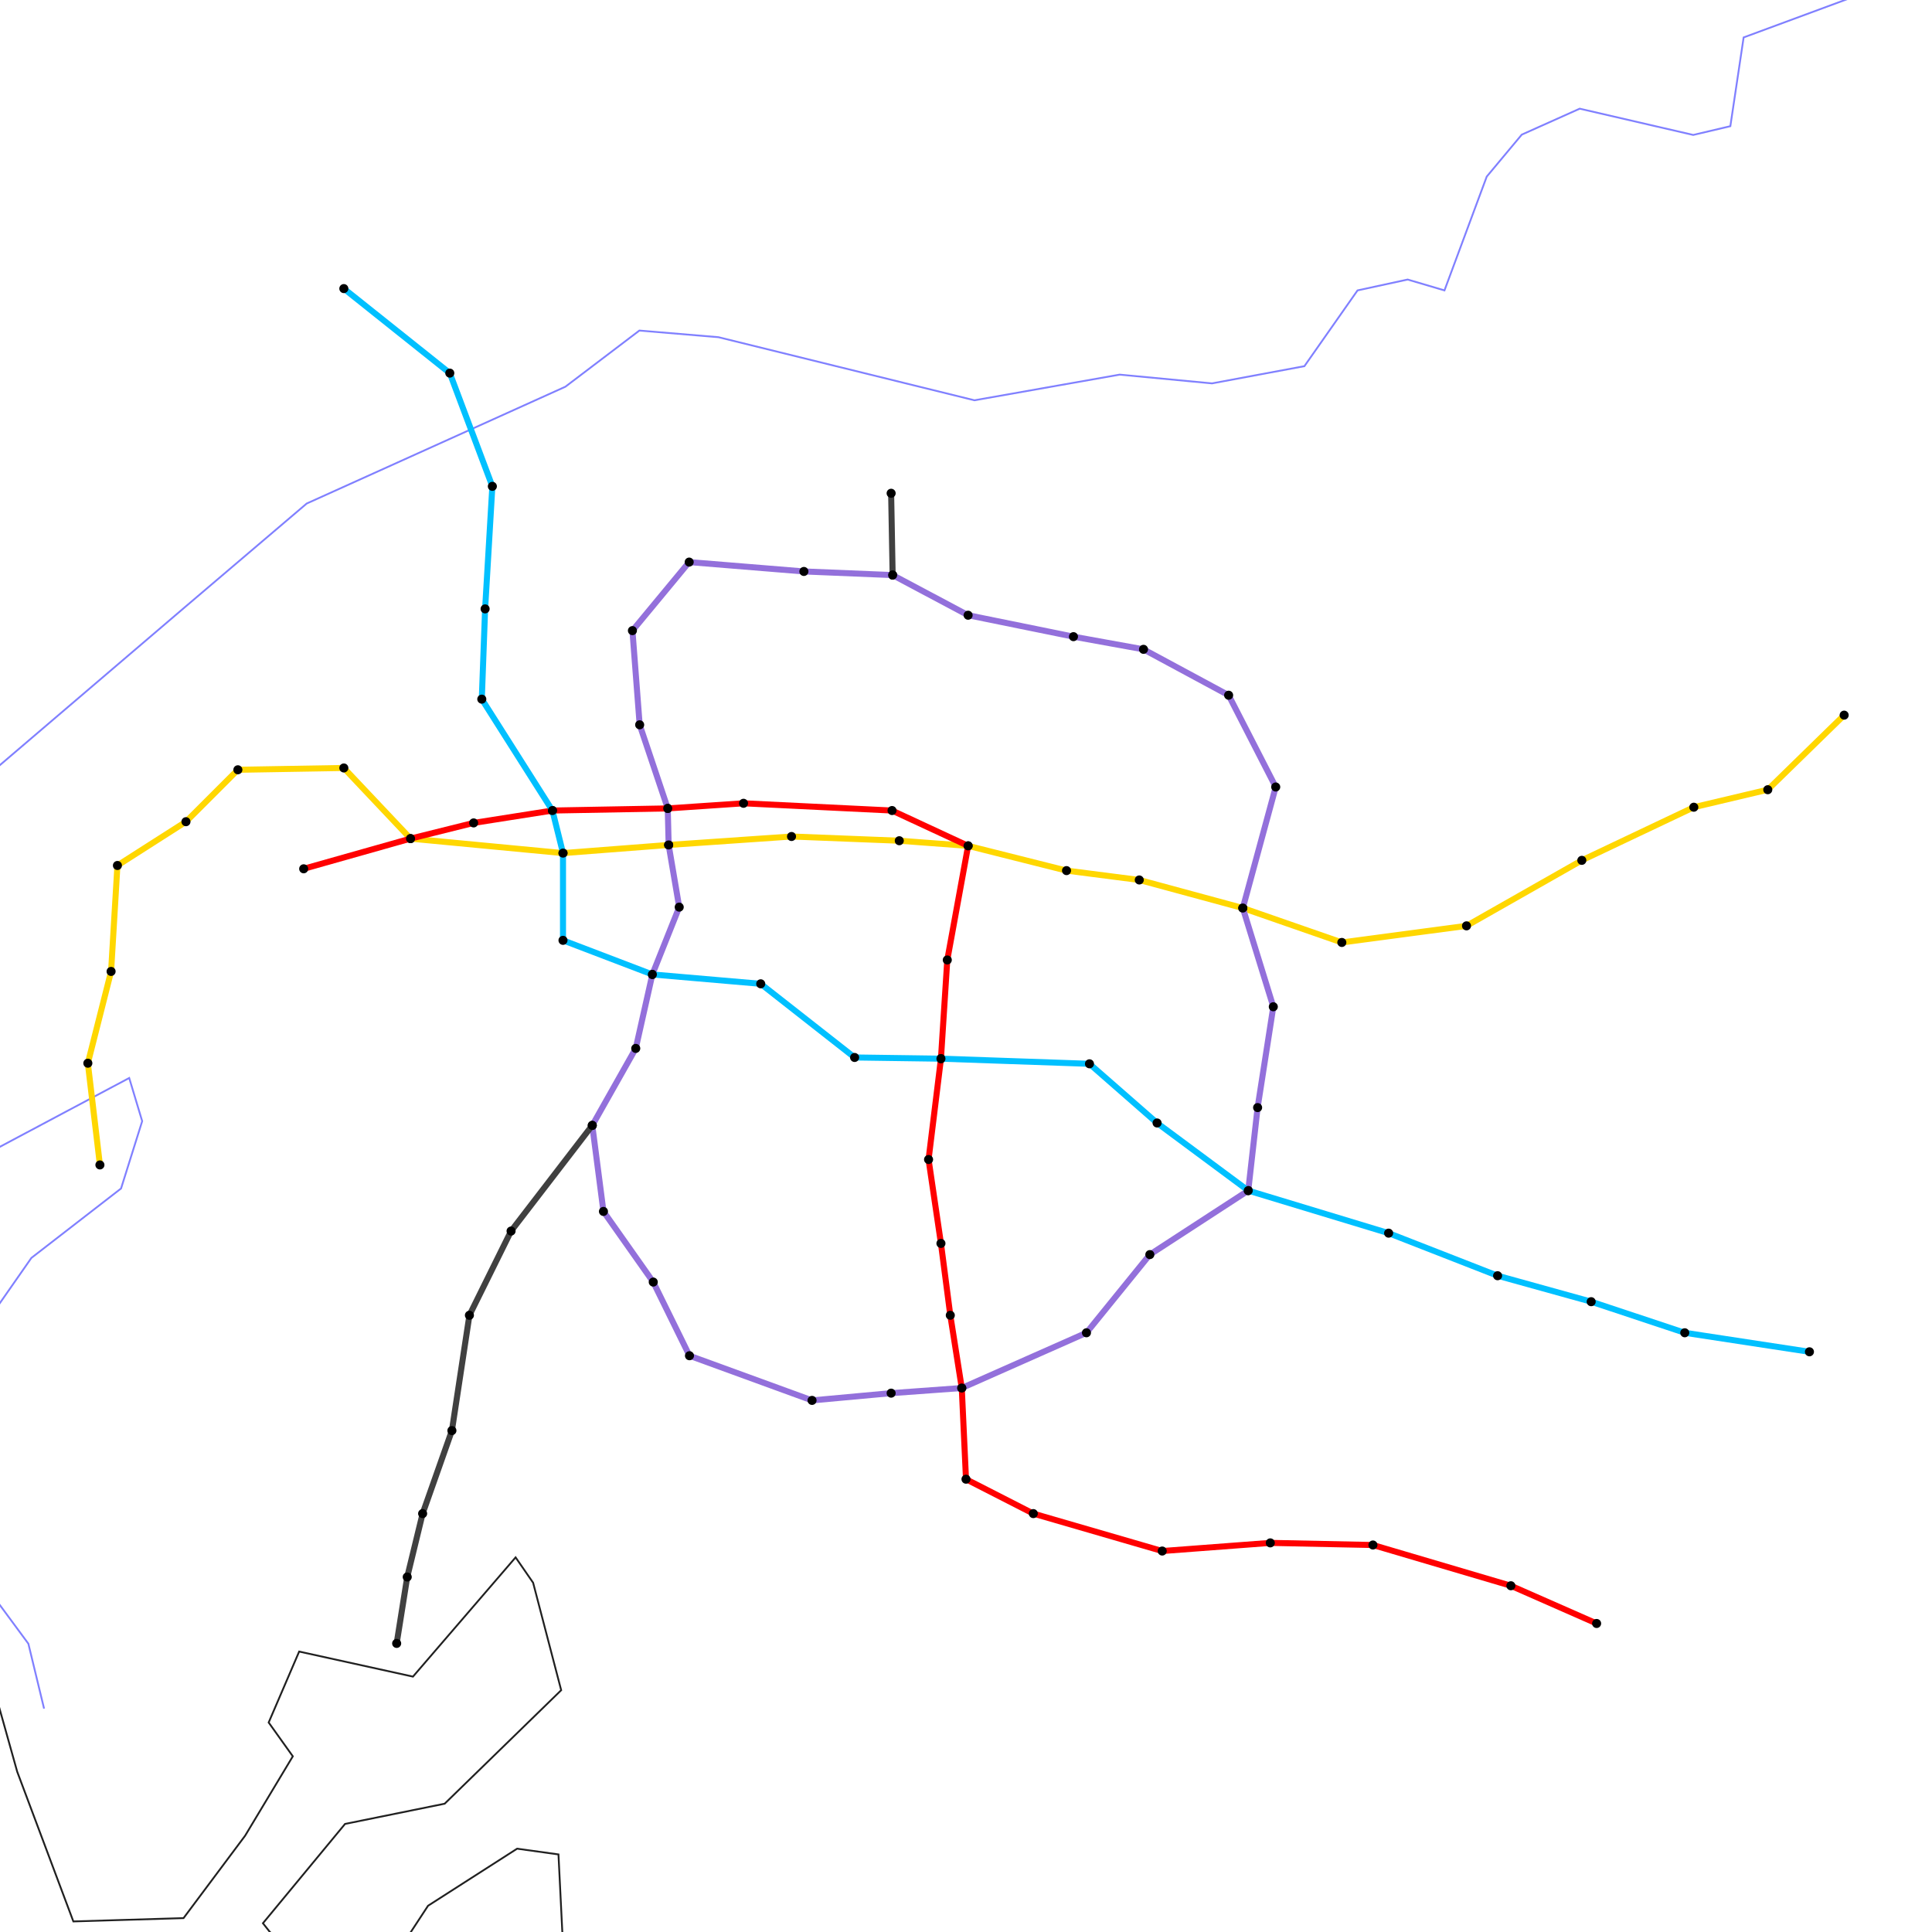 <?xml version="1.0" encoding="utf-8" ?>
<svg width="640" height="640" version="1.0" xmlns="http://www.w3.org/2000/svg">
<path id="p125" d="M -14.5 512.1L -4.8 549.4 L 5.7 586.9 L 24.3 636.5 L 60.8 635.4 L 81.2 608.1 L 97 581.8 L 89 570.6 L 99.1 547.1 L 136.8 555.4 L 170.8 515.9 L 176.6 524.3 L 185.9 559.9 L 147.3 597.5 L 114.3 604.2 L 87.1 637.1 L 89.4 640 L 94 643.7 L 98.7 685.8 L 107.9 686.7 L 123.8 681.1 L 133.8 643.5 L 141.8 631.3 L 171.3 612.4 L 185 614.3 L 186.3 640.5 L 147.7 666 L 142 678.2 L 145.6 692.2 L 185.5 704.3 L 184.4 713.6 L 171.9 715.6 L 150.2 718.5 L 89.9 731.8 L 65 769.4 L 49.3 809.8 L 20.9 828.6 L 25.5 837.1 L 38 844.5 L 56.2 851.9 " stroke="#202020" fill="none" stroke-width="0.6" />
<path id="p2760" d="M 297.7 -452.7L 265.4 -447 L 231.1 -432 L 199.6 -431.3 L 167.2 -446.4 L 92.7 -427.1 L 76.9 -425.7 L 66.4 -430.7 L 2.4 -421.4 L -10.7 -414.3 L -45.8 -417.2 L -109.7 -400 L -128.1 -402.8 L -146.5 -412.9 L -164.9 -400.7 L -197.7 -411.1 L -223.6 -419.4 L -270.9 -405.7 L -307.7 -371.3 L -330.5 -322.4 L -337.5 -286.5 L -371.6 -228.3 L -400.5 -198.9 L -412.7 -165.1 L -459.1 -114.1 L -464.3 -99.7 L -480.8 -85.7 L -491.4 -76.7 L -521.9 -23.6 L -584.9 35.3 " stroke="#8080FF" fill="none" stroke-width="0.6" />
<path id="p2874" d="M -26.3 505L -10.6 446.8 L 10.4 416.7 L 40.1 393.7 L 47.1 371.4 L 42.8 357.1 L -7 383.6 L -18.4 372.8 L -21.9 339.8 L -35.8 311.8 L -36.7 296 L -29.6 278.7 L 61.4 201 L 101.6 166.8 L 187.3 128.1 L 211.8 109.5 L 238 111.7 L 322.8 132.6 L 370.9 124.1 L 401.5 127 L 432.1 121.3 L 449.7 96.2 L 466.3 92.6 L 478.5 96.2 L 492.5 58.5 L 504.1 44.6 L 523.3 36 L 560.9 44.7 L 573.2 41.8 L 577.6 12.4 L 614.4 -1.2 L 644.2 -24.8 L 708.1 -18.9 L 737.9 -40.4 L 769.4 -39.6 L 800.1 -71.8 L 819.4 -79 L 878.3 -144.9 L 882.1 -153.2 L 895.1 -182.2 L 901.4 -226.7 L 922.5 -248.9 L 969 -273.1 L 1000.6 -296.8 L 1010.3 -310.4 L 994.6 -313.3 L 992.9 -319 L 1001.6 -326.2 L 1089.3 -338.1 L 1105.9 -333 L 1187.4 -350 L 1227.9 -377.9 L 1234.5 -377.6 L 1269.1 -376.3 L 1298 -382.6 L 1325.1 -382.5 L 1349.7 -376 L 1377.7 -378 L 1403.1 -372.9 L 1427.6 -376.4 " stroke="#8080FF" fill="none" stroke-width="0.6" />
<path id="p2889" d="M -14.5 512.1L 9.4 544.5 L 14.6 566 " stroke="#8080FF" fill="none" stroke-width="0.6" />
<path id="p2914" d="M -388.7 622.7L -419.2 587.5 L -429.7 550.2 L -431.5 519.3 L -443.7 487.7 L -540.8 387.2 L -550.4 364.2 L -565.5 229.1 L -566.3 222.1 L -550.6 138.7 L -556.8 72.7 L -566.5 40.4 L -556 23.8 L -506.2 -4.2 L -496.6 -16.4 L -497.4 -35.8 L -487.8 -55.9 L -467.8 -82.5 L -444.1 -99 L -403.1 -151.7 L -372.4 -191 L -350.6 -228.3 L -347.1 -245.6 L -330.4 -265.7 L -313.8 -317.4 L -283.2 -367.7 L -253.4 -396.4 L -236.8 -400.7 L -185 -387.8 L -143.9 -392.8 L -106.2 -388.5 L -68.2 -399.5 L -9.8 -401.3 L 37.5 -415 L 50.6 -406.3 L 58.5 -408.5 " stroke="#8080FF" fill="none" stroke-width="0.6" />
<path id="p3024" d="M 468.3 864.7L 474.8 845.3 L 492.3 818 L 488.9 803.6 L 498.5 788.6 L 510.7 781.4 L 530.8 782.9 L 543.9 777.2 L 608.6 715.6 L 622.7 687.6 L 654.1 675.4 L 684.8 648.2 L 691.9 618.8 L 698.5 613 L 706.8 605.9 L 724.3 567.2 L 750.6 544.2 L 759.4 539.2 L 782 540 L 810.9 523.6 L 851.1 512.2 L 901.9 479.3 L 902.9 449.1 L 912.7 419 L 932 394.6 " stroke="#8080FF" fill="none" stroke-width="0.6" />
<g>
<path id="sv326_310" d="M 33.1,385.9 M 33.1,385.9 L 29.1,352.2 M 29.1,352.2 L 36.8,321.8 M 36.8,321.8 L 38.9,286.7 M 38.9,286.7 L 61.6,272.2 M 61.6,272.2 L 78.8,255 M 78.8,255 L 113.9,254.4 M 113.9,254.4 L 136,277.8 M 136,277.8 L 186.5,282.6 M 186.5,282.6 L 221.5,279.9 M 221.5,279.9 L 262.2,277.1 M 262.2,277.1 L 297.9,278.5 M 297.9,278.5 L 320.7,280.2 M 320.7,280.2 L 353.3,288.4 M 353.3,288.4 L 377.4,291.5 M 377.4,291.5 L 411.7,300.8 M 411.7,300.8 L 444.5,312.2 M 444.5,312.2 L 485.8,306.7 M 485.8,306.7 L 524,285 M 524,285 L 561.1,267.4 M 561.1,267.4 L 585.6,261.6 M 585.6,261.6 L 610.9,236.9 " stroke="#FFD700" stroke-width="2" fill="none" />
<circle cx="136" cy="277.8" r="1.5" fill="black" /><circle cx="297.9" cy="278.5" r="1.5" fill="black" /><circle cx="221.5" cy="279.9" r="1.5" fill="black" /><circle cx="411.7" cy="300.8" r="1.5" fill="black" /><circle cx="33.1" cy="385.9" r="1.5" fill="black" /><circle cx="29.1" cy="352.2" r="1.5" fill="black" /><circle cx="36.8" cy="321.8" r="1.5" fill="black" /><circle cx="38.9" cy="286.7" r="1.5" fill="black" /><circle cx="61.6" cy="272.2" r="1.5" fill="black" /><circle cx="78.8" cy="255" r="1.5" fill="black" /><circle cx="113.9" cy="254.4" r="1.5" fill="black" /><circle cx="186.5" cy="282.6" r="1.5" fill="black" /><circle cx="262.2" cy="277.1" r="1.5" fill="black" /><circle cx="320.7" cy="280.2" r="1.5" fill="black" /><circle cx="353.3" cy="288.4" r="1.5" fill="black" /><circle cx="377.4" cy="291.5" r="1.5" fill="black" /><circle cx="444.5" cy="312.2" r="1.5" fill="black" /><circle cx="485.8" cy="306.7" r="1.5" fill="black" /><circle cx="524" cy="285" r="1.5" fill="black" /><circle cx="561.1" cy="267.4" r="1.5" fill="black" /><circle cx="585.6" cy="261.6" r="1.5" fill="black" /><circle cx="610.9" cy="236.9" r="1.5" fill="black" /></g>
<g>
<path id="sv323_307" d="M 295.2,163.4 M 295.2,163.4 L 295.7,190.5 " stroke="#404040" stroke-width="2" fill="none" />
<circle cx="295.2" cy="163.4" r="1.5" fill="black" /><circle cx="295.7" cy="190.5" r="1.5" fill="black" /></g>
<g>
<path id="sv325_309" d="M 196.2,372.8 L 210.6,347.3 M 210.6,347.3 L 216.1,322.8 M 216.1,322.8 L 225,300.5 M 225,300.5 L 221.5,279.9 M 221.5,279.9 L 221.2,267.8 M 221.2,267.8 L 211.9,240.1 M 211.9,240.1 L 209.5,208.9 M 209.5,208.9 L 228.3,186.2 M 228.3,186.2 L 266.3,189.3 M 266.3,189.3 L 295.7,190.5 M 295.7,190.5 L 320.7,203.8 M 320.7,203.8 L 355.6,210.9 M 355.6,210.9 L 378.8,215.1 M 378.8,215.1 L 407,230.3 M 407,230.3 L 422.6,260.7 M 422.6,260.7 L 411.7,300.8 M 411.7,300.8 L 421.8,333.5 M 421.8,333.5 L 416.6,366.9 M 416.6,366.9 L 413.5,394.4 M 413.5,394.4 L 380.9,415.6 M 380.9,415.6 L 359.9,441.5 M 359.9,441.5 L 318.6,459.8 M 318.6,459.8 L 295.2,461.5 M 295.2,461.5 L 269,463.9 M 269,463.9 L 228.4,449.1 M 228.4,449.1 L 216.4,424.7 M 216.4,424.7 L 199.9,401.3 M 199.9,401.3 L 196.2,372.8 " stroke="#9370DB" stroke-width="2" fill="none" />
<circle cx="196.2" cy="372.8" r="1.5" fill="black" /><circle cx="320.7" cy="203.8" r="1.5" fill="black" /><circle cx="295.7" cy="190.5" r="1.5" fill="black" /><circle cx="210.6" cy="347.3" r="1.5" fill="black" /><circle cx="216.1" cy="322.8" r="1.5" fill="black" /><circle cx="225" cy="300.5" r="1.5" fill="black" /><circle cx="221.5" cy="279.9" r="1.5" fill="black" /><circle cx="221.2" cy="267.8" r="1.5" fill="black" /><circle cx="211.9" cy="240.1" r="1.5" fill="black" /><circle cx="209.5" cy="208.9" r="1.5" fill="black" /><circle cx="266.3" cy="189.3" r="1.5" fill="black" /><circle cx="355.6" cy="210.9" r="1.5" fill="black" /><circle cx="378.8" cy="215.1" r="1.5" fill="black" /><circle cx="407" cy="230.3" r="1.5" fill="black" /><circle cx="421.8" cy="333.5" r="1.5" fill="black" /><circle cx="416.6" cy="366.9" r="1.5" fill="black" /><circle cx="413.5" cy="394.4" r="1.5" fill="black" /><circle cx="380.9" cy="415.6" r="1.5" fill="black" /><circle cx="359.9" cy="441.5" r="1.5" fill="black" /><circle cx="318.6" cy="459.8" r="1.5" fill="black" /><circle cx="295.2" cy="461.5" r="1.5" fill="black" /><circle cx="269" cy="463.9" r="1.5" fill="black" /><circle cx="228.4" cy="449.1" r="1.5" fill="black" /><circle cx="216.4" cy="424.7" r="1.5" fill="black" /><circle cx="199.9" cy="401.3" r="1.5" fill="black" /><circle cx="411.7" cy="300.8" r="1.5" fill="black" /><circle cx="228.3" cy="186.2" r="1.5" fill="black" /><circle cx="422.6" cy="260.7" r="1.5" fill="black" /></g>
<g>
<path id="sv324_308" d="M 196.2,372.8 M 196.2,372.8 L 169.3,407.8 M 169.3,407.8 L 155.5,435.7 M 155.5,435.7 L 149.7,473.9 M 149.7,473.9 L 140,501.4 M 140,501.4 L 134.9,522.4 M 134.9,522.4 L 131.4,544.4 " stroke="#404040" stroke-width="2" fill="none" />
<circle cx="196.2" cy="372.8" r="1.5" fill="black" /><circle cx="169.3" cy="407.8" r="1.5" fill="black" /><circle cx="155.5" cy="435.7" r="1.5" fill="black" /><circle cx="149.7" cy="473.9" r="1.5" fill="black" /><circle cx="140" cy="501.4" r="1.5" fill="black" /><circle cx="134.9" cy="522.4" r="1.5" fill="black" /><circle cx="131.4" cy="544.4" r="1.5" fill="black" /></g>
<g>
<path id="sv328_312" d="M 100.6,287.8 M 100.6,287.8 L 136,277.8 M 136,277.8 L 156.9,272.6 M 156.9,272.6 L 183,268.5 M 183,268.5 L 221.2,267.8 M 221.2,267.8 L 246.3,266.1 M 246.3,266.1 L 295.5,268.5 M 295.5,268.5 L 320.7,280.2 M 320.7,280.2 L 313.8,318 M 313.8,318 L 311.7,350.7 M 311.7,350.7 L 307.6,384.1 M 307.6,384.1 L 311.7,411.9 M 311.7,411.9 L 314.8,435.7 M 314.8,435.7 L 318.6,459.8 M 318.6,459.8 L 320,490 M 320,490 L 342.3,501.4 M 342.3,501.4 L 385,513.8 M 385,513.8 L 420.8,511.1 M 420.8,511.1 L 454.8,511.8 M 454.8,511.8 L 500.5,525.3 M 500.5,525.3 L 528.9,537.8 " stroke="#FF0000" stroke-width="2" fill="none" />
<circle cx="136" cy="277.8" r="1.5" fill="black" /><circle cx="221.2" cy="267.8" r="1.5" fill="black" /><circle cx="318.6" cy="459.8" r="1.5" fill="black" /><circle cx="320.7" cy="280.2" r="1.5" fill="black" /><circle cx="183" cy="268.5" r="1.5" fill="black" /><circle cx="311.7" cy="350.7" r="1.5" fill="black" /><circle cx="100.6" cy="287.8" r="1.5" fill="black" /><circle cx="156.9" cy="272.6" r="1.5" fill="black" /><circle cx="246.3" cy="266.1" r="1.5" fill="black" /><circle cx="295.5" cy="268.5" r="1.5" fill="black" /><circle cx="313.8" cy="318" r="1.5" fill="black" /><circle cx="307.6" cy="384.1" r="1.5" fill="black" /><circle cx="311.7" cy="411.9" r="1.5" fill="black" /><circle cx="314.8" cy="435.7" r="1.5" fill="black" /><circle cx="320" cy="490" r="1.5" fill="black" /><circle cx="342.3" cy="501.4" r="1.5" fill="black" /><circle cx="385" cy="513.8" r="1.5" fill="black" /><circle cx="420.8" cy="511.1" r="1.5" fill="black" /><circle cx="454.8" cy="511.8" r="1.5" fill="black" /><circle cx="500.5" cy="525.3" r="1.5" fill="black" /><circle cx="528.9" cy="537.8" r="1.5" fill="black" /></g>
<g>
<path id="sv327_311" d="M 113.9,95.6 M 113.9,95.6 L 149,123.6 M 149,123.6 L 163.1,161.1 M 163.1,161.1 L 160.7,201.7 M 160.7,201.7 L 159.6,231.6 M 159.6,231.6 L 183,268.5 M 183,268.5 L 186.5,282.6 M 186.5,282.6 L 186.5,311.5 M 186.5,311.5 L 216.1,322.8 M 216.1,322.8 L 252,325.9 M 252,325.9 L 283.1,350.3 M 283.1,350.3 L 311.7,350.7 M 311.7,350.7 L 360.9,352.4 M 360.9,352.4 L 383.3,372 M 383.3,372 L 413.5,394.4 M 413.5,394.4 L 460,408.5 M 460,408.5 L 496.1,422.6 M 496.1,422.6 L 527.1,431.2 M 527.1,431.2 L 558.1,441.5 M 558.1,441.5 L 599.4,447.8 " stroke="#00C0FF" stroke-width="2" fill="none" />
<circle cx="252" cy="325.9" r="1.5" fill="black" /><circle cx="216.1" cy="322.8" r="1.5" fill="black" /><circle cx="413.5" cy="394.4" r="1.5" fill="black" /><circle cx="186.5" cy="282.6" r="1.5" fill="black" /><circle cx="113.9" cy="95.6" r="1.5" fill="black" /><circle cx="149" cy="123.6" r="1.5" fill="black" /><circle cx="163.1" cy="161.1" r="1.5" fill="black" /><circle cx="160.7" cy="201.7" r="1.5" fill="black" /><circle cx="159.6" cy="231.6" r="1.5" fill="black" /><circle cx="183" cy="268.5" r="1.5" fill="black" /><circle cx="186.5" cy="311.5" r="1.5" fill="black" /><circle cx="283.1" cy="350.3" r="1.5" fill="black" /><circle cx="311.7" cy="350.7" r="1.5" fill="black" /><circle cx="360.9" cy="352.4" r="1.5" fill="black" /><circle cx="383.3" cy="372" r="1.5" fill="black" /><circle cx="460" cy="408.5" r="1.5" fill="black" /><circle cx="496.1" cy="422.6" r="1.5" fill="black" /><circle cx="527.1" cy="431.2" r="1.5" fill="black" /><circle cx="558.1" cy="441.5" r="1.5" fill="black" /><circle cx="599.4" cy="447.8" r="1.5" fill="black" /></g>
</svg>